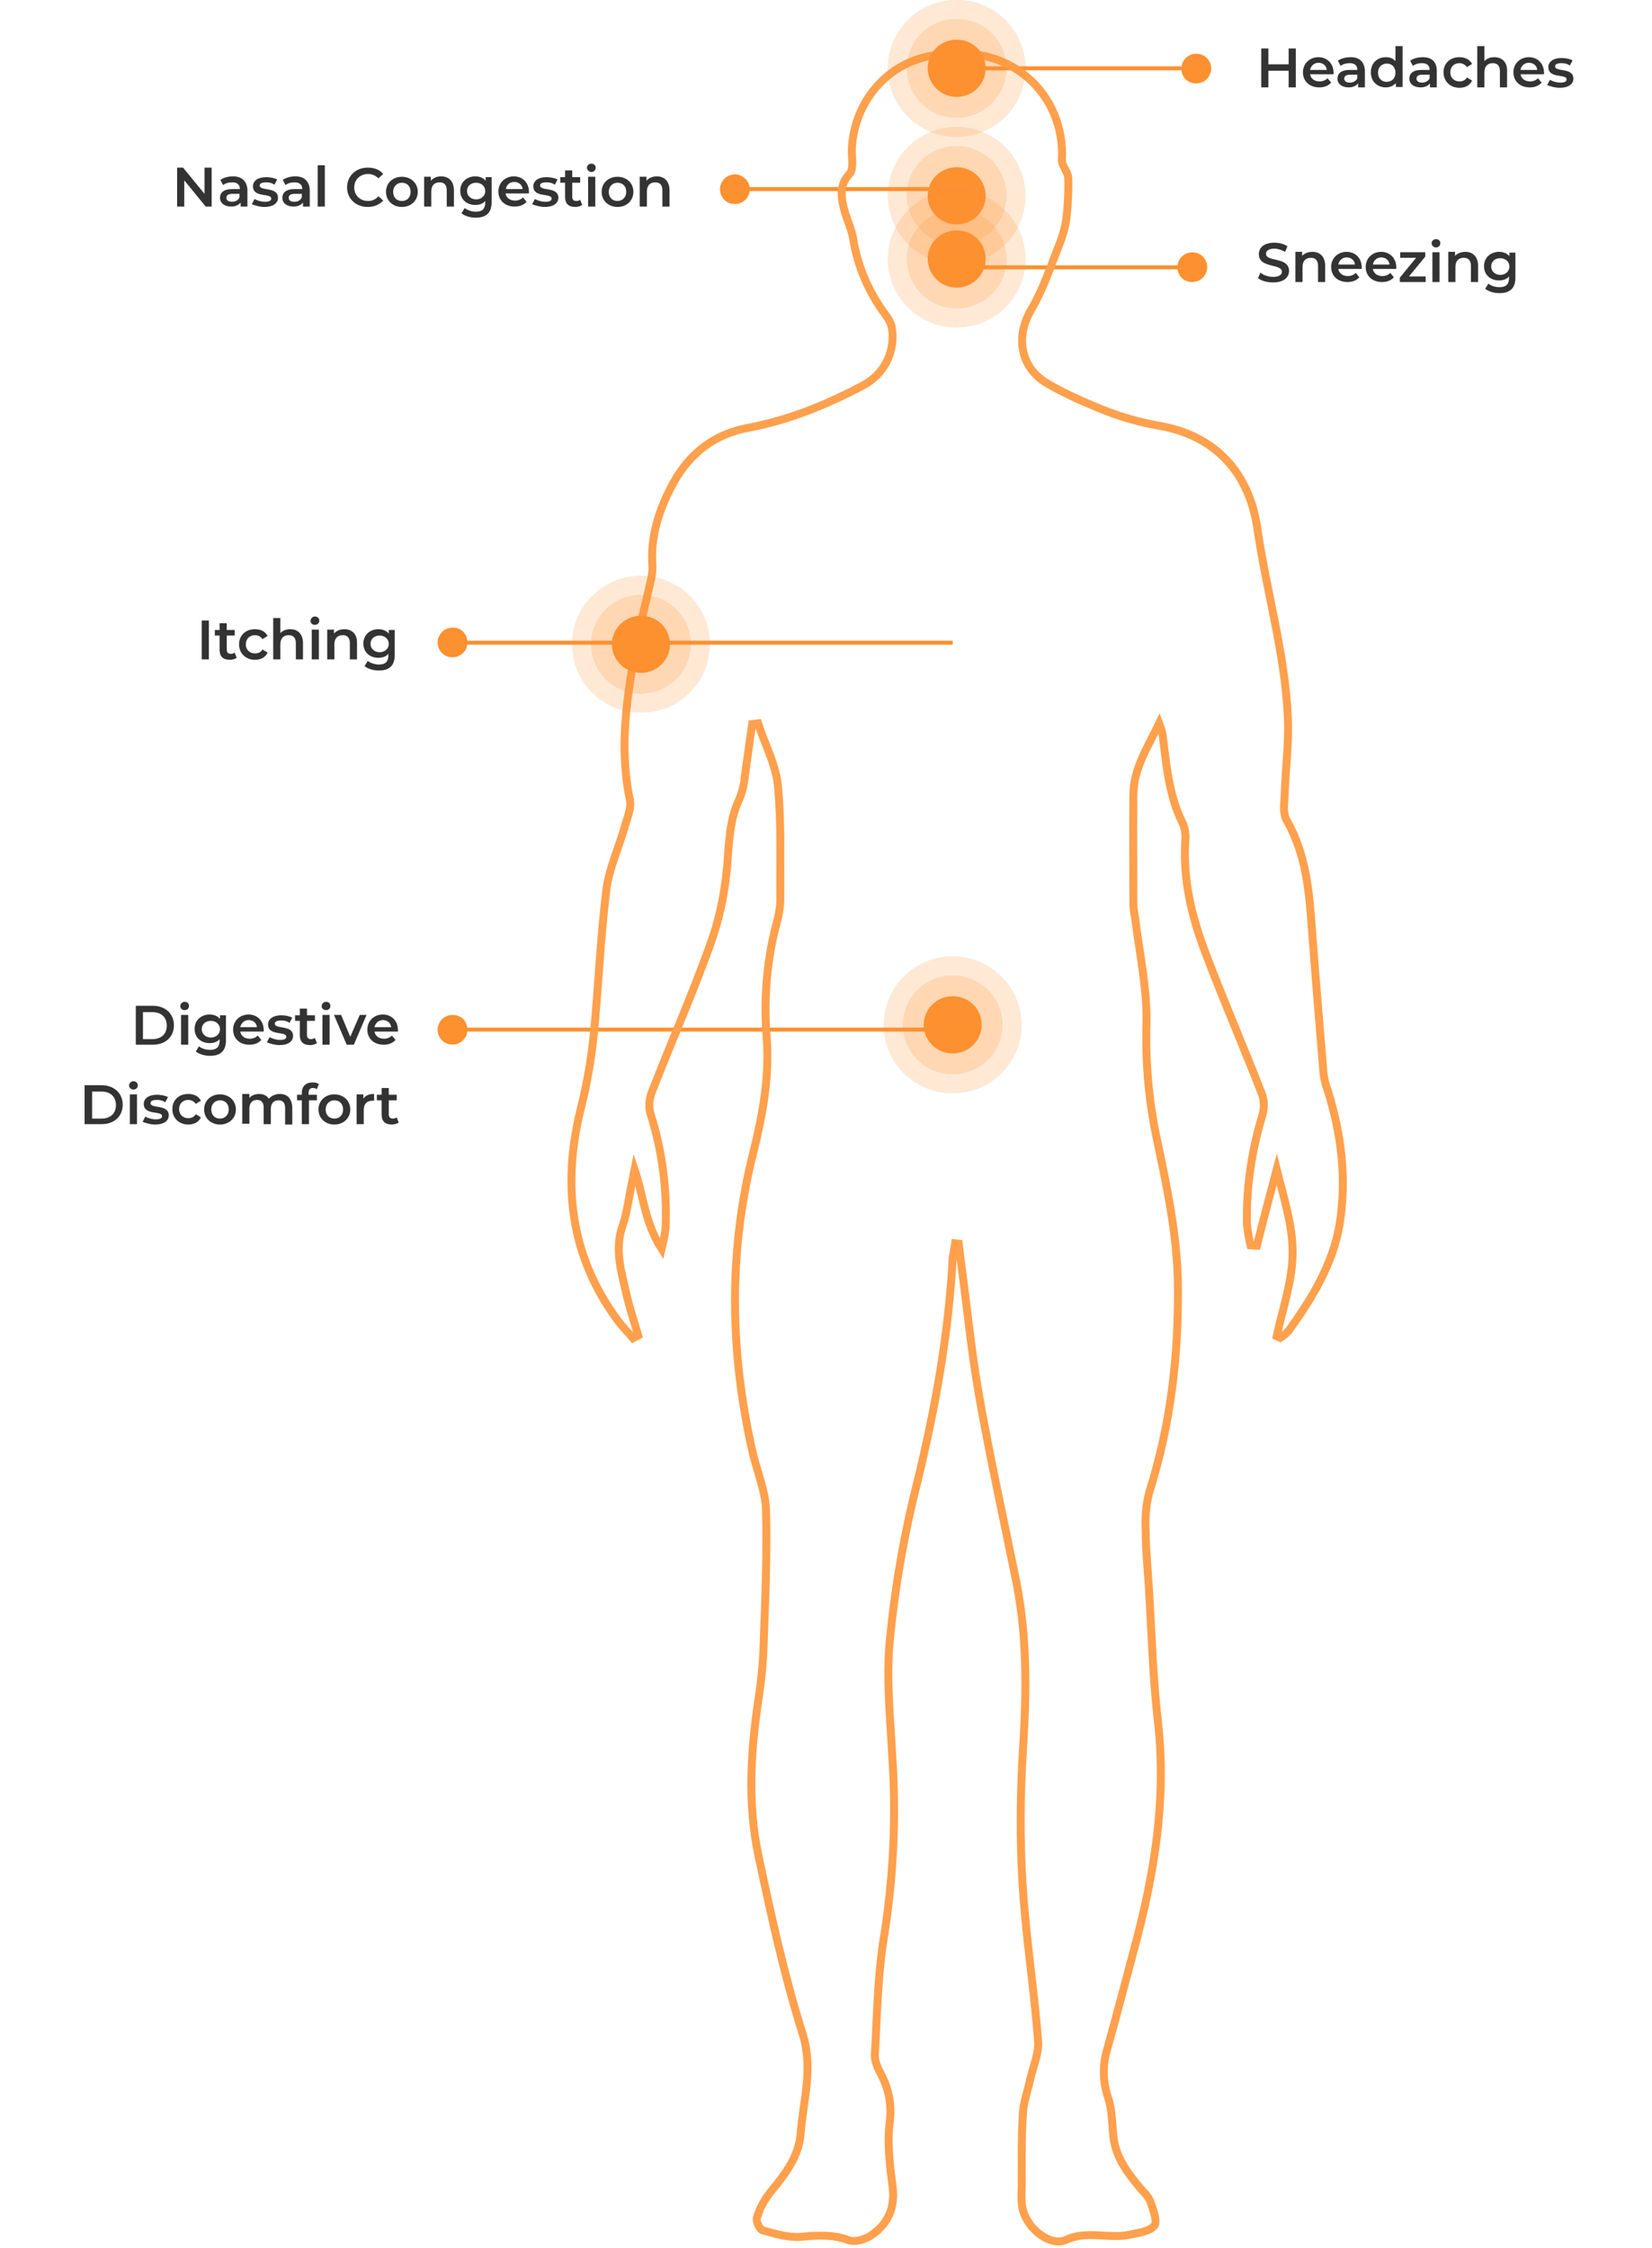 <?xml version="1.0" encoding="utf-8"?>
<!-- Generator: Adobe Illustrator 26.2.1, SVG Export Plug-In . SVG Version: 6.00 Build 0)  -->
<svg version="1.1" id="Layer_1" xmlns="http://www.w3.org/2000/svg" xmlns:xlink="http://www.w3.org/1999/xlink" x="0px" y="0px"
	 viewBox="0 0 416 566" style="enable-background:new 0 0 416 566;" xml:space="preserve">
<style type="text/css">
	.st0{fill:none;stroke:#FD902F;stroke-miterlimit:10;}
	.st1{fill:#FD902F;}
	.st2{fill:none;stroke:#FFA04D;stroke-width:2;stroke-miterlimit:10;}
	.st3{opacity:0.2;}
	.st4{fill:#E0E6E3;}
	.st5{fill:#50B948;}
	.st6{fill:#333333;}
</style>
<path class="st0" d="M242.9,17.2h58.5"/>
<path class="st1" d="M301.2,21c0.7,0,1.5-0.2,2.1-0.6c0.6-0.4,1.1-1,1.4-1.7c0.3-0.7,0.4-1.4,0.2-2.2c-0.1-0.7-0.5-1.4-1-1.9
	c-0.5-0.5-1.2-0.9-1.9-1c-0.7-0.1-1.5-0.1-2.2,0.2c-0.7,0.3-1.3,0.8-1.7,1.4c-0.4,0.6-0.6,1.3-0.6,2.1c0,1,0.4,2,1.1,2.7
	C299.3,20.6,300.2,21,301.2,21z"/>
<path class="st0" d="M243.4,47.6h-58.5"/>
<path class="st1" d="M185.1,43.9c-0.7,0-1.5,0.2-2.1,0.6c-0.6,0.4-1.1,1-1.4,1.7c-0.3,0.7-0.4,1.4-0.2,2.2c0.1,0.7,0.5,1.4,1,1.9
	c0.5,0.5,1.2,0.9,1.9,1c0.7,0.1,1.5,0.1,2.2-0.2c0.7-0.3,1.3-0.8,1.7-1.4s0.6-1.3,0.6-2.1c0-0.5-0.1-1-0.3-1.4
	c-0.2-0.5-0.5-0.9-0.8-1.2c-0.4-0.3-0.8-0.6-1.2-0.8C186.1,44,185.6,43.9,185.1,43.9z"/>
<path class="st0" d="M241.9,67.3h58.5"/>
<path class="st1" d="M300.2,71c0.7,0,1.5-0.2,2.1-0.6c0.6-0.4,1.1-1,1.4-1.7c0.3-0.7,0.4-1.4,0.2-2.2c-0.1-0.7-0.5-1.4-1-1.9
	c-0.5-0.5-1.2-0.9-1.9-1c-0.7-0.1-1.5-0.1-2.2,0.2c-0.7,0.3-1.3,0.8-1.7,1.4c-0.4,0.6-0.6,1.3-0.6,2.1c0,1,0.4,2,1.1,2.7
	C298.2,70.6,299.2,71,300.2,71z"/>
<path class="st0" d="M239.9,259.2h-126"/>
<path class="st1" d="M114,255.5c-0.7,0-1.5,0.2-2.1,0.6s-1.1,1-1.4,1.7c-0.3,0.7-0.4,1.4-0.2,2.2c0.1,0.7,0.5,1.4,1,1.9
	c0.5,0.5,1.2,0.9,1.9,1c0.7,0.1,1.5,0.1,2.2-0.2c0.7-0.3,1.3-0.8,1.7-1.4c0.4-0.6,0.6-1.3,0.6-2.1c0-1-0.4-2-1.1-2.7
	C116,255.9,115,255.5,114,255.5z"/>
<path class="st0" d="M239.9,161.8h-126"/>
<path class="st1" d="M114,158c-0.7,0-1.5,0.2-2.1,0.6c-0.6,0.4-1.1,1-1.4,1.7c-0.3,0.7-0.4,1.4-0.2,2.2c0.1,0.7,0.5,1.4,1,1.9
	c0.5,0.5,1.2,0.9,1.9,1c0.7,0.1,1.5,0.1,2.2-0.2c0.7-0.3,1.3-0.8,1.7-1.4s0.6-1.3,0.6-2.1c0-1-0.4-2-1.1-2.7S115,158,114,158z"/>
<path class="st2" d="M189.4,182.3c-0.6,4.3-1.2,8.6-1.8,12.8c-0.2,2.1-0.6,4.1-1.4,6c-2.6,5.5-2.6,11.2-3.1,17
	c-0.6,6.9-2,13.6-4.4,20.1c-4.5,12.5-9.9,24.7-14.7,37.1c-0.6,1.8-0.7,3.7-0.1,5.4c2.9,9.2,4.1,18.9,3.7,28.5
	c-0.2,1.7-0.6,3.5-1,5.2c-4.3-6.7-4.6-13.6-6.8-20c-0.2,1-0.4,2-0.6,3c-0.8,3.7-1.2,7.5-2.4,11.1c-2.1,5.9-0.4,11.5,0.9,17.1
	c0.8,3.6,2,7.1,3,10.6l-1.3,0.7c-1.3-1.6-2.8-3-4-4.7c-12.1-16.5-13.9-34.7-8.9-54.1c1.4-5.8,2.4-11.6,3-17.5
	c1.2-12.2,1.7-24.5,3.2-36.7c0.7-5.3,3.1-10.5,4.6-15.7c0.6-2.3,1.8-4.8,1.3-6.9c-2.8-13.4-0.7-26.5,1.8-39.6
	c1-5.4,2.4-10.7,3.6-16.1c0.2-1,0.3-2,0.3-3c-0.6-7.6,1.7-14.5,5.3-21.1c4.2-7.5,10.3-12.2,18.8-13.8c10.2-1.9,19.7-5.8,28.8-10.6
	c2.7-1.4,4.9-3.6,6.2-6.3c1.3-2.7,1.7-5.8,1.1-8.7c-0.3-1-0.8-1.9-1.4-2.7c-4.3-5.7-7.2-12.4-8.3-19.5c-0.5-2.7-1.8-5.2-2.4-7.8
	c-0.6-2.9-1-5.6,1.5-8.3c1.1-1.1,0.6-3.9,0.6-5.9c0.3-11.2,7.8-21.1,18.8-23.6c21.5-4.8,35,10,34.1,25.9c-0.1,1.5,1.6,3.1,1.6,4.7
	c0.1,3.5-0.1,6.9-0.5,10.4c-0.4,2.4-1.1,4.7-2,6.9c-2.1,5.3-3.9,10.8-6.8,15.7c-4.1,6.9-2.8,14.8,4.3,18.8c4.2,2.4,8.6,4.4,13.1,6.2
	c4.6,1.9,9.4,3.3,14.3,4.2c15,2.4,23.2,12.3,25.2,25.8c2.3,16,7,31.6,7.7,47.7c0.3,6.5-0.6,13-0.8,19.5c-0.1,2.1-0.5,4.7,0.5,6.4
	c5,8.7,5.7,18.3,6.4,27.9c0.9,12,1.9,24,2.9,36c0.2,1.4,0.5,2.7,1,4c3.5,11.1,4.9,22.5,3,34c-1.7,9.9-6.9,18.4-12.7,26.5
	c-0.6,0.7-1.4,1.4-2.2,1.9l-0.9-0.4c1.5-7,4-14,4-21.1c0-7.1-2.3-14-4-20.9c-1.7,6.4-3.4,12.8-5,19.2l-1.6-0.1
	c-0.4-1.7-0.7-3.5-0.9-5.3c-0.2-9.3,1.2-18.6,3.9-27.5c0.5-1.7,0.5-3.5-0.1-5.2c-4.6-11.9-9.7-23.6-14.2-35.5
	c-3.5-9.2-5.8-18.6-5.1-28.6c0.1-1.4-0.1-2.7-0.6-4c-3.4-6.7-4.1-14-5-21.3c-0.1-1.4-0.5-2.7-1-4c-2.8,5.9-6.5,11.3-6.5,18.1
	c-0.1,9.3,0,18.6,0,27.9c0.1,0.9,0.2,1.8,0.4,2.7c1.1,9,3.1,18,2.9,26.9c-0.3,9.7,0.6,19.5,2.6,29c2.5,11.8,5,23.5,5.3,35.7
	c0.3,18.2-1.7,35.9-7.2,53.3c-0.8,3.1-1.1,6.3-0.9,9.5c0,4.8,0.5,9.6,0.8,14.4c0.7,11.3,1,22.7,2.3,33.9c2.2,19.4-0.9,38.2-5.9,56.8
	c-2.3,8.5-4.5,17.1-6.9,25.6c-1.2,4-1.1,8.2,0.2,12.1c1.1,3.1,1,6.7,1.4,10.1c0.6,5,3.5,8.9,6.6,12.6c1,1.2,2.2,2.2,2.7,3.6
	c0.7,2,1.8,4.9,1,6c-1.2,1.5-4.1,1.8-6.3,2.3c-5.3,1.1-10.7-1.2-16,1.3c-3.7,1.7-9.5-2.5-10.8-7.5c-0.6-2.2-0.3-4.5-0.3-6.8
	c0-5.9-0.1-11.9,0.3-17.8c0.2-2.8,1.2-5.5,1.8-8.2c0.7-3.3,2.3-6.7,2-9.9c-1-13.1-3.1-26.2-3.9-39.3c-0.7-11.3-0.6-22.7,0.1-34
	c0.9-14,1.1-27.9-1.6-41.8c-3.2-15.8-6.7-31.6-9.5-47.5c-2-11.5-3.1-23.2-4.7-34.8c-0.1-1.1-0.3-2.1-0.4-3.2l-0.9-0.1
	c-0.2,1.2-0.4,2.4-0.6,3.7c-1,19.1-4.4,37.9-8.9,56.4c-3.3,13-5.6,26.2-6.9,39.5c-1,9.8,0.1,19.9,0.6,29.8c1,14.9,0.3,29.8-2,44.6
	c-1.7,9.9-1.8,20.1-2.4,30.2c-0.1,1.8,0.9,3.8,1.8,5.5c1.9,3.7,2.5,7.8,1.9,11.9c-0.6,5.3,0.1,10.8,0.8,16.1
	c0.6,5.3-1.3,9.3-5.5,12.1c-1.5,1-4,1.7-5.5,1.2c-4-1.5-7.7-1.3-11.9-0.9c-3.2,0.3-6.6-0.7-9.8-1.6c-0.8-0.2-1.8-2.3-1.5-3.2
	c0.7-2.3,1.8-4.4,3.3-6.3c3.6-4.4,7.2-8.9,7.7-14.7c0.6-8.4,3.3-16.4,0.5-25.3c-4.6-14.6-7.9-29.7-11.1-44.8
	c-2.9-13.5-1.9-27.2,0.2-40.8c0.6-4.2,1-8.4,1.1-12.6c0.4-11.2,0.9-22.5,0.6-33.7c-0.2-5-2.4-10-3.5-15c-5.6-25-6-49.9,0.3-75
	c2.4-9.6,4.2-19.4,3.3-29.6c-0.7-9.8,0.2-19.6,2.8-29c0.4-1.7,0.7-3.4,0.7-5.1c-0.1-9.5,0.3-19.1-0.6-28.5c-0.5-5.4-3.3-10.5-5-15.8
	L189.4,182.3z"/>
<g class="st3">
	<path d="M240.9,66.5c9.6,0,17.3-7.7,17.3-17.2S250.5,32,240.9,32c-9.6,0-17.3,7.7-17.3,17.2S231.3,66.5,240.9,66.5z"/>
	<path class="st4" d="M240.9,66.5c9.6,0,17.3-7.7,17.3-17.2S250.5,32,240.9,32c-9.6,0-17.3,7.7-17.3,17.2S231.3,66.5,240.9,66.5z"/>
	<path class="st5" d="M240.9,66.5c9.6,0,17.3-7.7,17.3-17.2S250.5,32,240.9,32c-9.6,0-17.3,7.7-17.3,17.2S231.3,66.5,240.9,66.5z"/>
	<path class="st1" d="M240.9,66.5c9.6,0,17.3-7.7,17.3-17.2S250.5,32,240.9,32c-9.6,0-17.3,7.7-17.3,17.2S231.3,66.5,240.9,66.5z"/>
</g>
<g class="st3">
	<path d="M240.9,61.6c6.9,0,12.5-5.5,12.5-12.4c0-6.8-5.6-12.4-12.5-12.4c-6.9,0-12.5,5.5-12.5,12.4C228.5,56.1,234,61.6,240.9,61.6
		z"/>
	<path class="st4" d="M240.9,61.6c6.9,0,12.5-5.5,12.5-12.4c0-6.8-5.6-12.4-12.5-12.4c-6.9,0-12.5,5.5-12.5,12.4
		C228.5,56.1,234,61.6,240.9,61.6z"/>
	<path class="st5" d="M240.9,61.6c6.9,0,12.5-5.5,12.5-12.4c0-6.8-5.6-12.4-12.5-12.4c-6.9,0-12.5,5.5-12.5,12.4
		C228.5,56.1,234,61.6,240.9,61.6z"/>
	<path class="st1" d="M240.9,61.6c6.9,0,12.5-5.5,12.5-12.4c0-6.8-5.6-12.4-12.5-12.4c-6.9,0-12.5,5.5-12.5,12.4
		C228.5,56.1,234,61.6,240.9,61.6z"/>
</g>
<path class="st1" d="M240.9,56.5c4,0,7.3-3.2,7.3-7.2s-3.2-7.2-7.3-7.2c-4,0-7.3,3.2-7.3,7.2S236.9,56.5,240.9,56.5z"/>
<g class="st3">
	<path d="M240.9,34.4c9.6,0,17.3-7.7,17.3-17.2c0-9.5-7.8-17.2-17.3-17.2c-9.6,0-17.3,7.7-17.3,17.2
		C223.6,26.7,231.3,34.4,240.9,34.4z"/>
	<path class="st4" d="M240.9,34.4c9.6,0,17.3-7.7,17.3-17.2c0-9.5-7.8-17.2-17.3-17.2c-9.6,0-17.3,7.7-17.3,17.2
		C223.6,26.7,231.3,34.4,240.9,34.4z"/>
	<path class="st5" d="M240.9,34.4c9.6,0,17.3-7.7,17.3-17.2c0-9.5-7.8-17.2-17.3-17.2c-9.6,0-17.3,7.7-17.3,17.2
		C223.6,26.7,231.3,34.4,240.9,34.4z"/>
	<path class="st1" d="M240.9,34.4c9.6,0,17.3-7.7,17.3-17.2c0-9.5-7.8-17.2-17.3-17.2c-9.6,0-17.3,7.7-17.3,17.2
		C223.6,26.7,231.3,34.4,240.9,34.4z"/>
</g>
<g class="st3">
	<path d="M240.9,29.6c6.9,0,12.5-5.5,12.5-12.4s-5.6-12.4-12.5-12.4c-6.9,0-12.5,5.5-12.5,12.4S234,29.6,240.9,29.6z"/>
	<path class="st4" d="M240.9,29.6c6.9,0,12.5-5.5,12.5-12.4s-5.6-12.4-12.5-12.4c-6.9,0-12.5,5.5-12.5,12.4S234,29.6,240.9,29.6z"/>
	<path class="st5" d="M240.9,29.6c6.9,0,12.5-5.5,12.5-12.4s-5.6-12.4-12.5-12.4c-6.9,0-12.5,5.5-12.5,12.4S234,29.6,240.9,29.6z"/>
	<path class="st1" d="M240.9,29.6c6.9,0,12.5-5.5,12.5-12.4s-5.6-12.4-12.5-12.4c-6.9,0-12.5,5.5-12.5,12.4S234,29.6,240.9,29.6z"/>
</g>
<path class="st1" d="M240.9,24.4c4,0,7.3-3.2,7.3-7.2c0-4-3.2-7.2-7.3-7.2s-7.3,3.2-7.3,7.2C233.7,21.2,236.9,24.4,240.9,24.4z"/>
<g class="st3">
	<path d="M240.9,82.4c9.6,0,17.3-7.7,17.3-17.2c0-9.5-7.8-17.2-17.3-17.2c-9.6,0-17.3,7.7-17.3,17.2
		C223.6,74.7,231.3,82.4,240.9,82.4z"/>
	<path class="st4" d="M240.9,82.4c9.6,0,17.3-7.7,17.3-17.2c0-9.5-7.8-17.2-17.3-17.2c-9.6,0-17.3,7.7-17.3,17.2
		C223.6,74.7,231.3,82.4,240.9,82.4z"/>
	<path class="st5" d="M240.9,82.4c9.6,0,17.3-7.7,17.3-17.2c0-9.5-7.8-17.2-17.3-17.2c-9.6,0-17.3,7.7-17.3,17.2
		C223.6,74.7,231.3,82.4,240.9,82.4z"/>
	<path class="st1" d="M240.9,82.4c9.6,0,17.3-7.7,17.3-17.2c0-9.5-7.8-17.2-17.3-17.2c-9.6,0-17.3,7.7-17.3,17.2
		C223.6,74.7,231.3,82.4,240.9,82.4z"/>
</g>
<g class="st3">
	<path d="M240.9,77.6c6.9,0,12.5-5.5,12.5-12.4c0-6.8-5.6-12.4-12.5-12.4c-6.9,0-12.5,5.5-12.5,12.4C228.5,72.1,234,77.6,240.9,77.6
		z"/>
	<path class="st4" d="M240.9,77.6c6.9,0,12.5-5.5,12.5-12.4c0-6.8-5.6-12.4-12.5-12.4c-6.9,0-12.5,5.5-12.5,12.4
		C228.5,72.1,234,77.6,240.9,77.6z"/>
	<path class="st5" d="M240.9,77.6c6.9,0,12.5-5.5,12.5-12.4c0-6.8-5.6-12.4-12.5-12.4c-6.9,0-12.5,5.5-12.5,12.4
		C228.5,72.1,234,77.6,240.9,77.6z"/>
	<path class="st1" d="M240.9,77.6c6.9,0,12.5-5.5,12.5-12.4c0-6.8-5.6-12.4-12.5-12.4c-6.9,0-12.5,5.5-12.5,12.4
		C228.5,72.1,234,77.6,240.9,77.6z"/>
</g>
<path class="st1" d="M240.9,72.4c4,0,7.3-3.2,7.3-7.2c0-4-3.2-7.2-7.3-7.2c-4,0-7.3,3.2-7.3,7.2C233.7,69.2,236.9,72.4,240.9,72.4z"
	/>
<g class="st3">
	<path d="M239.9,275.2c9.6,0,17.3-7.7,17.3-17.2c0-9.5-7.8-17.2-17.3-17.2c-9.6,0-17.3,7.7-17.3,17.2
		C222.5,267.5,230.3,275.2,239.9,275.2z"/>
	<path class="st4" d="M239.9,275.2c9.6,0,17.3-7.7,17.3-17.2c0-9.5-7.8-17.2-17.3-17.2c-9.6,0-17.3,7.7-17.3,17.2
		C222.5,267.5,230.3,275.2,239.9,275.2z"/>
	<path class="st5" d="M239.9,275.2c9.6,0,17.3-7.7,17.3-17.2c0-9.5-7.8-17.2-17.3-17.2c-9.6,0-17.3,7.7-17.3,17.2
		C222.5,267.5,230.3,275.2,239.9,275.2z"/>
	<path class="st1" d="M239.9,275.2c9.6,0,17.3-7.7,17.3-17.2c0-9.5-7.8-17.2-17.3-17.2c-9.6,0-17.3,7.7-17.3,17.2
		C222.5,267.5,230.3,275.2,239.9,275.2z"/>
</g>
<g class="st3">
	<path d="M239.9,270.4c6.9,0,12.5-5.5,12.5-12.4c0-6.8-5.6-12.4-12.5-12.4c-6.9,0-12.5,5.5-12.5,12.4
		C227.4,264.8,233,270.4,239.9,270.4z"/>
	<path class="st4" d="M239.9,270.4c6.9,0,12.5-5.5,12.5-12.4c0-6.8-5.6-12.4-12.5-12.4c-6.9,0-12.5,5.5-12.5,12.4
		C227.4,264.8,233,270.4,239.9,270.4z"/>
	<path class="st5" d="M239.9,270.4c6.9,0,12.5-5.5,12.5-12.4c0-6.8-5.6-12.4-12.5-12.4c-6.9,0-12.5,5.5-12.5,12.4
		C227.4,264.8,233,270.4,239.9,270.4z"/>
	<path class="st1" d="M239.9,270.4c6.9,0,12.5-5.5,12.5-12.4c0-6.8-5.6-12.4-12.5-12.4c-6.9,0-12.5,5.5-12.5,12.4
		C227.4,264.8,233,270.4,239.9,270.4z"/>
</g>
<path class="st1" d="M239.9,265.2c4,0,7.3-3.2,7.3-7.2c0-4-3.2-7.2-7.3-7.2c-4,0-7.3,3.2-7.3,7.2C232.6,262,235.9,265.2,239.9,265.2
	z"/>
<g class="st3">
	<path d="M161.4,179.4c9.6,0,17.3-7.7,17.3-17.2S171,145,161.4,145c-9.6,0-17.3,7.7-17.3,17.2S151.8,179.4,161.4,179.4z"/>
	<path class="st4" d="M161.4,179.4c9.6,0,17.3-7.7,17.3-17.2S171,145,161.4,145c-9.6,0-17.3,7.7-17.3,17.2S151.8,179.4,161.4,179.4z
		"/>
	<path class="st5" d="M161.4,179.4c9.6,0,17.3-7.7,17.3-17.2S171,145,161.4,145c-9.6,0-17.3,7.7-17.3,17.2S151.8,179.4,161.4,179.4z
		"/>
	<path class="st1" d="M161.4,179.4c9.6,0,17.3-7.7,17.3-17.2S171,145,161.4,145c-9.6,0-17.3,7.7-17.3,17.2S151.8,179.4,161.4,179.4z
		"/>
</g>
<g class="st3">
	<path d="M161.4,174.6c6.9,0,12.5-5.5,12.5-12.4s-5.6-12.4-12.5-12.4c-6.9,0-12.5,5.5-12.5,12.4S154.5,174.6,161.4,174.6z"/>
	<path class="st4" d="M161.4,174.6c6.9,0,12.5-5.5,12.5-12.4s-5.6-12.4-12.5-12.4c-6.9,0-12.5,5.5-12.5,12.4
		S154.5,174.6,161.4,174.6z"/>
	<path class="st5" d="M161.4,174.6c6.9,0,12.5-5.5,12.5-12.4s-5.6-12.4-12.5-12.4c-6.9,0-12.5,5.5-12.5,12.4
		S154.5,174.6,161.4,174.6z"/>
	<path class="st1" d="M161.4,174.6c6.9,0,12.5-5.5,12.5-12.4s-5.6-12.4-12.5-12.4c-6.9,0-12.5,5.5-12.5,12.4
		S154.5,174.6,161.4,174.6z"/>
</g>
<path class="st1" d="M161.4,169.4c4,0,7.3-3.2,7.3-7.2s-3.2-7.2-7.3-7.2c-4,0-7.3,3.2-7.3,7.2S157.4,169.4,161.4,169.4z"/>
<path class="st6" d="M51.5,42.2v6.6l-5.4-6.6h-1.5V52h1.8v-6.6l5.4,6.6h1.5v-9.8H51.5z M58.7,44.4c-1.2,0-2.4,0.3-3.2,0.9l0.7,1.3
	c0.6-0.5,1.4-0.7,2.3-0.7c1.2,0,1.9,0.6,1.9,1.6v0.1h-1.9c-2.3,0-3.1,1-3.1,2.2c0,1.3,1.1,2.2,2.8,2.2c1.1,0,1.9-0.4,2.4-1V52h1.7
	v-4.4C62.1,45.5,60.8,44.4,58.7,44.4z M58.4,50.8c-0.9,0-1.4-0.4-1.4-1c0-0.5,0.3-1,1.5-1h1.8v0.9C60,50.4,59.3,50.8,58.4,50.8z
	 M66.6,52.1c2.1,0,3.4-0.9,3.4-2.3c0-2.9-4.6-1.6-4.6-3.1c0-0.5,0.5-0.8,1.6-0.8c0.7,0,1.4,0.1,2.1,0.6l0.7-1.3
	c-0.7-0.4-1.8-0.6-2.8-0.6c-2,0-3.3,0.9-3.3,2.3c0,3,4.6,1.6,4.6,3.1c0,0.5-0.5,0.8-1.6,0.8c-0.9,0-1.9-0.3-2.6-0.7l-0.7,1.3
	C64.1,51.7,65.4,52.1,66.6,52.1z M74.4,44.4c-1.2,0-2.4,0.3-3.2,0.9l0.7,1.3c0.6-0.5,1.4-0.7,2.3-0.7c1.2,0,1.9,0.6,1.9,1.6v0.1
	h-1.9c-2.3,0-3.1,1-3.1,2.2c0,1.3,1.1,2.2,2.8,2.2c1.1,0,1.9-0.4,2.4-1V52h1.7v-4.4C77.8,45.5,76.5,44.4,74.4,44.4z M74.1,50.8
	c-0.9,0-1.4-0.4-1.4-1c0-0.5,0.3-1,1.5-1H76v0.9C75.7,50.4,75,50.8,74.1,50.8z M80,52h1.8V41.6H80V52z M92.6,52.1
	c1.6,0,3-0.6,3.9-1.6l-1.2-1.1c-0.7,0.8-1.6,1.2-2.6,1.2c-2,0-3.5-1.4-3.5-3.4c0-2,1.5-3.4,3.5-3.4c1,0,1.9,0.4,2.6,1.1l1.2-1.1
	c-0.9-1.1-2.3-1.6-3.9-1.6c-3,0-5.2,2.1-5.2,5C87.4,50,89.6,52.1,92.6,52.1z M101.2,52.1c2.3,0,4-1.6,4-3.8c0-2.2-1.7-3.8-4-3.8
	c-2.3,0-4,1.6-4,3.8C97.2,50.5,98.9,52.1,101.2,52.1z M101.2,50.6c-1.3,0-2.2-0.9-2.2-2.3c0-1.4,1-2.3,2.2-2.3
	c1.3,0,2.2,0.9,2.2,2.3C103.4,49.7,102.5,50.6,101.2,50.6z M111.1,44.4c-1.1,0-2,0.4-2.6,1.1v-1h-1.7V52h1.8v-3.8
	c0-1.5,0.8-2.3,2.1-2.3c1.1,0,1.8,0.6,1.8,2V52h1.8v-4.3C114.2,45.5,112.9,44.4,111.1,44.4z M122.3,44.5v1c-0.6-0.7-1.5-1.1-2.6-1.1
	c-2.1,0-3.8,1.4-3.8,3.6c0,2.2,1.6,3.6,3.8,3.6c1,0,1.9-0.3,2.5-1v0.4c0,1.5-0.7,2.3-2.4,2.3c-1,0-2.1-0.4-2.8-0.9l-0.8,1.3
	c0.9,0.7,2.2,1.1,3.6,1.1c2.6,0,4-1.2,4-3.9v-6.3H122.3z M119.9,50.2c-1.3,0-2.3-0.9-2.3-2.1c0-1.3,1-2.1,2.3-2.1
	c1.3,0,2.3,0.9,2.3,2.1C122.2,49.3,121.2,50.2,119.9,50.2z M133.2,48.3c0-2.3-1.6-3.9-3.8-3.9c-2.2,0-3.9,1.6-3.9,3.8
	c0,2.2,1.6,3.8,4.1,3.8c1.3,0,2.3-0.4,3-1.2l-0.9-1.1c-0.5,0.5-1.2,0.8-2,0.8c-1.3,0-2.2-0.7-2.4-1.8h5.9
	C133.2,48.7,133.2,48.4,133.2,48.3z M129.5,45.8c1.1,0,2,0.7,2.1,1.8h-4.2C127.5,46.6,128.3,45.8,129.5,45.8z M137.2,52.1
	c2.1,0,3.4-0.9,3.4-2.3c0-2.9-4.6-1.6-4.6-3.1c0-0.5,0.5-0.8,1.6-0.8c0.7,0,1.4,0.1,2.1,0.6l0.7-1.3c-0.7-0.4-1.8-0.6-2.8-0.6
	c-2,0-3.3,0.9-3.3,2.3c0,3,4.6,1.6,4.6,3.1c0,0.5-0.5,0.8-1.6,0.8c-0.9,0-1.9-0.3-2.6-0.7l-0.7,1.3C134.7,51.7,136,52.1,137.2,52.1z
	 M146.1,50.3c-0.3,0.2-0.6,0.3-1,0.3c-0.7,0-1-0.4-1-1.1V46h2v-1.4h-2v-1.7h-1.8v1.7h-1.2V46h1.2v3.6c0,1.7,0.9,2.5,2.6,2.5
	c0.6,0,1.3-0.2,1.7-0.5L146.1,50.3z M148.9,43.3c0.7,0,1.1-0.5,1.1-1.1c0-0.6-0.5-1-1.1-1s-1.1,0.5-1.1,1S148.3,43.3,148.9,43.3z
	 M148.1,52h1.8v-7.5h-1.8V52z M155.5,52.1c2.3,0,4-1.6,4-3.8c0-2.2-1.7-3.8-4-3.8c-2.3,0-4,1.6-4,3.8
	C151.5,50.5,153.2,52.1,155.5,52.1z M155.5,50.6c-1.3,0-2.2-0.9-2.2-2.3c0-1.4,1-2.3,2.2-2.3c1.3,0,2.2,0.9,2.2,2.3
	C157.7,49.7,156.7,50.6,155.5,50.6z M165.4,44.4c-1.1,0-2,0.4-2.6,1.1v-1h-1.7V52h1.8v-3.8c0-1.5,0.8-2.3,2.1-2.3
	c1.1,0,1.8,0.6,1.8,2V52h1.8v-4.3C168.5,45.5,167.2,44.4,165.4,44.4z"/>
<path class="st6" d="M320.6,71.1c2.7,0,4-1.3,4-2.9c0-3.6-5.8-2.2-5.8-4.3c0-0.7,0.6-1.3,2.1-1.3c0.9,0,1.8,0.3,2.7,0.8l0.6-1.4
	c-0.9-0.6-2.1-0.9-3.3-0.9c-2.7,0-3.9,1.3-3.9,2.9c0,3.6,5.8,2.3,5.8,4.4c0,0.7-0.6,1.3-2.2,1.3c-1.2,0-2.5-0.4-3.2-1.1l-0.6,1.4
	C317.6,70.7,319.1,71.1,320.6,71.1z M330.5,63.4c-1.1,0-2,0.4-2.6,1v-1h-1.7V71h1.8v-3.8c0-1.5,0.8-2.3,2.1-2.3c1.1,0,1.8,0.6,1.8,2
	V71h1.8v-4.3C333.6,64.5,332.3,63.4,330.5,63.4z M342.9,67.3c0-2.3-1.6-3.9-3.8-3.9c-2.2,0-3.9,1.6-3.9,3.8s1.6,3.8,4.1,3.8
	c1.3,0,2.3-0.4,3-1.2l-0.9-1.1c-0.5,0.5-1.2,0.8-2,0.8c-1.3,0-2.2-0.7-2.4-1.8h5.9C342.9,67.7,342.9,67.4,342.9,67.3z M339.1,64.8
	c1.1,0,2,0.7,2.1,1.8H337C337.2,65.6,338,64.8,339.1,64.8z M351.6,67.3c0-2.3-1.6-3.9-3.8-3.9c-2.2,0-3.9,1.6-3.9,3.8
	s1.6,3.8,4.1,3.8c1.3,0,2.3-0.4,3-1.2l-0.9-1.1c-0.5,0.5-1.2,0.8-2,0.8c-1.3,0-2.2-0.7-2.4-1.8h5.9
	C351.6,67.7,351.6,67.4,351.6,67.3z M347.8,64.8c1.1,0,2,0.7,2.1,1.8h-4.2C345.9,65.6,346.7,64.8,347.8,64.8z M354.8,69.6l4.1-5
	v-1.1h-6.3v1.4h4l-4.1,5V71h6.5v-1.4H354.8z M361.6,62.3c0.7,0,1.1-0.5,1.1-1.1c0-0.6-0.5-1-1.1-1s-1.1,0.5-1.1,1
	S360.9,62.3,361.6,62.3z M360.7,71h1.8v-7.5h-1.8V71z M369,63.4c-1.1,0-2,0.4-2.6,1v-1h-1.7V71h1.8v-3.8c0-1.5,0.8-2.3,2.1-2.3
	c1.1,0,1.8,0.6,1.8,2V71h1.8v-4.3C372.1,64.5,370.8,63.4,369,63.4z M380.1,63.5v1c-0.6-0.7-1.5-1.1-2.6-1.1c-2.1,0-3.8,1.4-3.8,3.6
	c0,2.2,1.6,3.6,3.8,3.6c1,0,1.9-0.3,2.5-1v0.4c0,1.5-0.7,2.3-2.4,2.3c-1,0-2.1-0.3-2.8-0.9l-0.8,1.3c0.9,0.7,2.2,1.1,3.6,1.1
	c2.6,0,4-1.2,4-3.9v-6.3H380.1z M377.8,69.2c-1.3,0-2.3-0.9-2.3-2.1c0-1.3,1-2.1,2.3-2.1c1.3,0,2.3,0.9,2.3,2.1
	C380.1,68.3,379.1,69.2,377.8,69.2z"/>
<path class="st6" d="M50.8,166h1.8v-9.8h-1.8V166z M59.1,164.3c-0.3,0.2-0.6,0.3-1,0.3c-0.7,0-1-0.4-1-1.1V160h2v-1.4h-2v-1.7h-1.8
	v1.7h-1.2v1.4h1.2v3.6c0,1.7,0.9,2.5,2.6,2.5c0.6,0,1.3-0.2,1.7-0.5L59.1,164.3z M64.2,166.1c1.5,0,2.6-0.6,3.2-1.8l-1.3-0.8
	c-0.4,0.7-1.1,1-1.9,1c-1.3,0-2.3-0.9-2.3-2.3c0-1.4,1-2.3,2.3-2.3c0.7,0,1.4,0.3,1.9,1l1.3-0.8c-0.6-1.1-1.7-1.7-3.2-1.7
	c-2.4,0-4,1.6-4,3.8C60.2,164.5,61.9,166.1,64.2,166.1z M73.1,158.4c-1,0-1.9,0.3-2.5,1v-3.8h-1.8V166h1.8v-3.8
	c0-1.5,0.8-2.3,2.1-2.3c1.1,0,1.8,0.6,1.8,2v4.1h1.8v-4.3C76.2,159.5,74.9,158.4,73.1,158.4z M79.3,157.3c0.7,0,1.1-0.5,1.1-1.1
	c0-0.6-0.5-1-1.1-1c-0.6,0-1.1,0.5-1.1,1.1S78.7,157.3,79.3,157.3z M78.5,166h1.8v-7.5h-1.8V166z M86.7,158.4c-1.1,0-2,0.4-2.6,1.1
	v-1h-1.7v7.5h1.8v-3.8c0-1.5,0.8-2.3,2.1-2.3c1.1,0,1.8,0.6,1.8,2v4.1h1.8v-4.3C89.9,159.5,88.5,158.4,86.7,158.4z M97.9,158.5v1
	c-0.6-0.7-1.5-1.1-2.6-1.1c-2.1,0-3.8,1.4-3.8,3.6s1.6,3.6,3.8,3.6c1,0,1.9-0.3,2.5-1v0.4c0,1.5-0.7,2.3-2.4,2.3
	c-1,0-2.1-0.4-2.8-0.9l-0.8,1.3c0.9,0.7,2.2,1.1,3.6,1.1c2.6,0,4-1.2,4-3.9v-6.3H97.9z M95.6,164.2c-1.3,0-2.3-0.9-2.3-2.1
	c0-1.3,1-2.1,2.3-2.1c1.3,0,2.3,0.9,2.3,2.1C97.9,163.3,96.9,164.2,95.6,164.2z"/>
<path class="st6" d="M34.2,263h4.3c3.2,0,5.3-2,5.3-4.9s-2.2-4.9-5.3-4.9h-4.3V263z M36,261.5v-6.7h2.4c2.2,0,3.6,1.3,3.6,3.4
	s-1.4,3.4-3.6,3.4H36z M46.5,254.3c0.7,0,1.1-0.5,1.1-1.1c0-0.6-0.5-1-1.1-1c-0.6,0-1.1,0.5-1.1,1.1S45.9,254.3,46.5,254.3z
	 M45.6,263h1.8v-7.5h-1.8V263z M55.4,255.5v1c-0.6-0.7-1.5-1.1-2.6-1.1c-2.1,0-3.8,1.4-3.8,3.6c0,2.2,1.6,3.6,3.8,3.6
	c1,0,1.9-0.3,2.5-1v0.4c0,1.5-0.7,2.3-2.4,2.3c-1,0-2.1-0.3-2.8-0.9l-0.8,1.3c0.9,0.7,2.2,1.1,3.6,1.1c2.6,0,4-1.2,4-3.9v-6.3H55.4z
	 M53.1,261.2c-1.3,0-2.3-0.9-2.3-2.1c0-1.3,1-2.1,2.3-2.1c1.3,0,2.3,0.9,2.3,2.1C55.4,260.3,54.4,261.2,53.1,261.2z M66.4,259.3
	c0-2.3-1.6-3.9-3.8-3.9c-2.2,0-3.9,1.6-3.9,3.8c0,2.2,1.6,3.8,4.1,3.8c1.3,0,2.3-0.4,3-1.2l-0.9-1.1c-0.5,0.5-1.2,0.8-2,0.8
	c-1.3,0-2.2-0.7-2.4-1.8h5.9C66.4,259.7,66.4,259.4,66.4,259.3z M62.6,256.8c1.1,0,2,0.7,2.1,1.8h-4.2
	C60.7,257.6,61.5,256.8,62.6,256.8z M70.4,263.1c2.1,0,3.4-0.9,3.4-2.3c0-2.9-4.6-1.6-4.6-3.1c0-0.5,0.5-0.8,1.6-0.8
	c0.7,0,1.4,0.1,2.1,0.6l0.7-1.3c-0.7-0.4-1.8-0.6-2.8-0.6c-2,0-3.3,0.9-3.3,2.3c0,3,4.6,1.6,4.6,3.1c0,0.5-0.5,0.8-1.6,0.8
	c-0.9,0-1.9-0.3-2.6-0.7l-0.7,1.3C67.9,262.7,69.2,263.1,70.4,263.1z M79.3,261.3c-0.3,0.2-0.6,0.3-1,0.3c-0.7,0-1-0.4-1-1.1V257h2
	v-1.4h-2v-1.7h-1.8v1.7h-1.2v1.4h1.2v3.6c0,1.7,0.9,2.5,2.6,2.5c0.6,0,1.3-0.2,1.7-0.5L79.3,261.3z M82.1,254.3
	c0.7,0,1.1-0.5,1.1-1.1c0-0.6-0.5-1-1.1-1c-0.6,0-1.1,0.5-1.1,1.1S81.5,254.3,82.1,254.3z M81.2,263H83v-7.5h-1.8V263z M90.6,255.5
	l-2.4,5.5l-2.3-5.5h-1.8l3.2,7.5h1.8l3.2-7.5H90.6z M100.2,259.3c0-2.3-1.6-3.9-3.8-3.9c-2.2,0-3.9,1.6-3.9,3.8
	c0,2.2,1.6,3.8,4.1,3.8c1.3,0,2.3-0.4,3-1.2l-0.9-1.1c-0.5,0.5-1.2,0.8-2,0.8c-1.3,0-2.2-0.7-2.4-1.8h5.9
	C100.2,259.7,100.2,259.4,100.2,259.3z M96.4,256.8c1.1,0,2,0.7,2.1,1.8h-4.2C94.5,257.6,95.3,256.8,96.4,256.8z M21.3,283h4.3
	c3.2,0,5.3-2,5.3-4.9s-2.2-4.9-5.3-4.9h-4.3V283z M23.2,281.5v-6.7h2.4c2.2,0,3.6,1.3,3.6,3.4s-1.4,3.4-3.6,3.4H23.2z M33.6,274.3
	c0.7,0,1.1-0.5,1.1-1.1c0-0.6-0.5-1-1.1-1c-0.6,0-1.1,0.5-1.1,1.1C32.5,273.8,33,274.3,33.6,274.3z M32.7,283h1.8v-7.5h-1.8V283z
	 M39.1,283.1c2.1,0,3.4-0.9,3.4-2.3c0-2.9-4.6-1.6-4.6-3.1c0-0.5,0.5-0.8,1.6-0.8c0.7,0,1.4,0.1,2.1,0.6l0.7-1.3
	c-0.7-0.4-1.8-0.6-2.8-0.6c-2,0-3.3,0.9-3.3,2.3c0,3,4.6,1.6,4.6,3.1c0,0.5-0.5,0.8-1.6,0.8c-0.9,0-1.9-0.3-2.6-0.7l-0.7,1.3
	C36.6,282.7,37.8,283.1,39.1,283.1z M47.4,283.1c1.5,0,2.6-0.6,3.2-1.8l-1.3-0.8c-0.4,0.7-1.1,1-1.9,1c-1.3,0-2.3-0.9-2.3-2.3
	c0-1.4,1-2.3,2.3-2.3c0.7,0,1.4,0.3,1.9,1l1.3-0.8c-0.6-1.1-1.7-1.7-3.2-1.7c-2.4,0-4,1.6-4,3.8C43.4,281.5,45.1,283.1,47.4,283.1z
	 M55.4,283.1c2.3,0,4-1.6,4-3.8c0-2.2-1.7-3.8-4-3.8c-2.3,0-4,1.6-4,3.8C51.4,281.5,53.1,283.1,55.4,283.1z M55.4,281.6
	c-1.3,0-2.2-0.9-2.2-2.3c0-1.4,1-2.3,2.2-2.3c1.3,0,2.2,0.9,2.2,2.3C57.6,280.7,56.6,281.6,55.4,281.6z M70.5,275.4
	c-1.2,0-2.2,0.5-2.8,1.2c-0.5-0.8-1.4-1.2-2.5-1.2c-1,0-1.9,0.4-2.4,1v-1H61v7.5h1.8v-3.8c0-1.5,0.8-2.2,1.9-2.2
	c1.1,0,1.7,0.6,1.7,2v4.1h1.8v-3.8c0-1.5,0.8-2.2,1.9-2.2c1.1,0,1.7,0.6,1.7,2v4.1h1.8v-4.3C73.5,276.5,72.3,275.4,70.5,275.4z
	 M78.8,273.9c0.4,0,0.7,0.1,1,0.3l0.5-1.3c-0.4-0.3-1-0.4-1.6-0.4c-1.7,0-2.7,1-2.7,2.6v0.5h-1.2v1.4H76v6h1.8v-6h2v-1.4h-2.1v-0.4
	C77.7,274.3,78.1,273.9,78.8,273.9z M84.2,283.1c2.3,0,4-1.6,4-3.8c0-2.2-1.7-3.8-4-3.8c-2.3,0-4,1.6-4,3.8
	C80.2,281.5,81.9,283.1,84.2,283.1z M84.2,281.6c-1.3,0-2.2-0.9-2.2-2.3c0-1.4,1-2.3,2.2-2.3c1.3,0,2.2,0.9,2.2,2.3
	C86.4,280.7,85.5,281.6,84.2,281.6z M91.5,276.6v-1.1h-1.7v7.5h1.8v-3.6c0-1.5,0.8-2.3,2.2-2.3c0.1,0,0.3,0,0.4,0v-1.7
	C92.9,275.4,92,275.8,91.5,276.6z M99.9,281.3c-0.3,0.2-0.6,0.3-1,0.3c-0.7,0-1-0.4-1-1.1V277h2v-1.4h-2v-1.7h-1.8v1.7h-1.2v1.4h1.2
	v3.6c0,1.7,0.9,2.5,2.6,2.5c0.6,0,1.3-0.2,1.7-0.5L99.9,281.3z"/>
<path class="st6" d="M324.5,12.2v4h-5.1v-4h-1.8V22h1.8v-4.2h5.1V22h1.8v-9.8H324.5z M335.8,18.3c0-2.3-1.6-3.9-3.8-3.9
	c-2.2,0-3.9,1.6-3.9,3.8s1.6,3.8,4.1,3.8c1.3,0,2.3-0.4,3-1.2l-0.9-1.1c-0.5,0.5-1.2,0.8-2,0.8c-1.3,0-2.2-0.7-2.4-1.8h5.9
	C335.8,18.7,335.8,18.4,335.8,18.3z M332,15.8c1.1,0,2,0.7,2.1,1.8h-4.2C330.1,16.6,330.9,15.8,332,15.8z M340.1,14.4
	c-1.2,0-2.4,0.3-3.2,0.9l0.7,1.3c0.6-0.5,1.4-0.7,2.3-0.7c1.2,0,1.9,0.6,1.9,1.6v0.1h-1.9c-2.3,0-3.1,1-3.1,2.2
	c0,1.3,1.1,2.2,2.8,2.2c1.1,0,1.9-0.4,2.4-1V22h1.7v-4.4C343.5,15.5,342.3,14.4,340.1,14.4z M339.9,20.8c-0.9,0-1.4-0.4-1.4-1
	c0-0.5,0.3-1,1.5-1h1.8v0.9C341.5,20.4,340.7,20.8,339.9,20.8z M351.4,11.6v3.8c-0.6-0.7-1.4-1-2.4-1c-2.2,0-3.8,1.5-3.8,3.8
	s1.6,3.8,3.8,3.8c1,0,1.9-0.4,2.5-1.1v1h1.7V11.6H351.4z M349.2,20.6c-1.3,0-2.2-0.9-2.2-2.3c0-1.4,1-2.3,2.2-2.3
	c1.3,0,2.2,0.9,2.2,2.3C351.4,19.7,350.5,20.6,349.2,20.6z M358.3,14.4c-1.2,0-2.4,0.3-3.2,0.9l0.7,1.3c0.6-0.5,1.4-0.7,2.3-0.7
	c1.2,0,1.9,0.6,1.9,1.6v0.1H358c-2.3,0-3.1,1-3.1,2.2c0,1.3,1.1,2.2,2.8,2.2c1.1,0,1.9-0.4,2.4-1V22h1.7v-4.4
	C361.7,15.5,360.5,14.4,358.3,14.4z M358.1,20.8c-0.9,0-1.4-0.4-1.4-1c0-0.5,0.3-1,1.5-1h1.8v0.9C359.7,20.4,358.9,20.8,358.1,20.8z
	 M367.5,22.1c1.5,0,2.6-0.6,3.2-1.8l-1.3-0.8c-0.4,0.7-1.1,1-1.9,1c-1.3,0-2.3-0.9-2.3-2.3c0-1.4,1-2.3,2.3-2.3c0.7,0,1.4,0.3,1.9,1
	l1.3-0.8c-0.6-1.1-1.7-1.7-3.2-1.7c-2.4,0-4,1.6-4,3.8S365.1,22.1,367.5,22.1z M376.3,14.4c-1,0-1.9,0.3-2.5,1v-3.8h-1.8V22h1.8
	v-3.8c0-1.5,0.8-2.3,2.1-2.3c1.1,0,1.8,0.6,1.8,2V22h1.8v-4.3C379.5,15.5,378.1,14.4,376.3,14.4z M388.8,18.3c0-2.3-1.6-3.9-3.8-3.9
	c-2.2,0-3.9,1.6-3.9,3.8s1.6,3.8,4.1,3.8c1.3,0,2.3-0.4,3-1.2l-0.9-1.1c-0.5,0.5-1.2,0.8-2,0.8c-1.3,0-2.2-0.7-2.4-1.8h5.9
	C388.8,18.7,388.8,18.4,388.8,18.3z M385,15.8c1.1,0,2,0.7,2.1,1.8h-4.2C383,16.6,383.9,15.8,385,15.8z M392.8,22.1
	c2.1,0,3.4-0.9,3.4-2.3c0-2.9-4.6-1.6-4.6-3.1c0-0.5,0.5-0.8,1.6-0.8c0.7,0,1.4,0.1,2.1,0.6l0.7-1.3c-0.7-0.4-1.8-0.6-2.8-0.6
	c-2,0-3.3,0.9-3.3,2.3c0,3,4.6,1.6,4.6,3.1c0,0.5-0.5,0.8-1.6,0.8c-0.9,0-1.9-0.3-2.6-0.7l-0.7,1.3
	C390.3,21.7,391.5,22.1,392.8,22.1z"/>
</svg>
